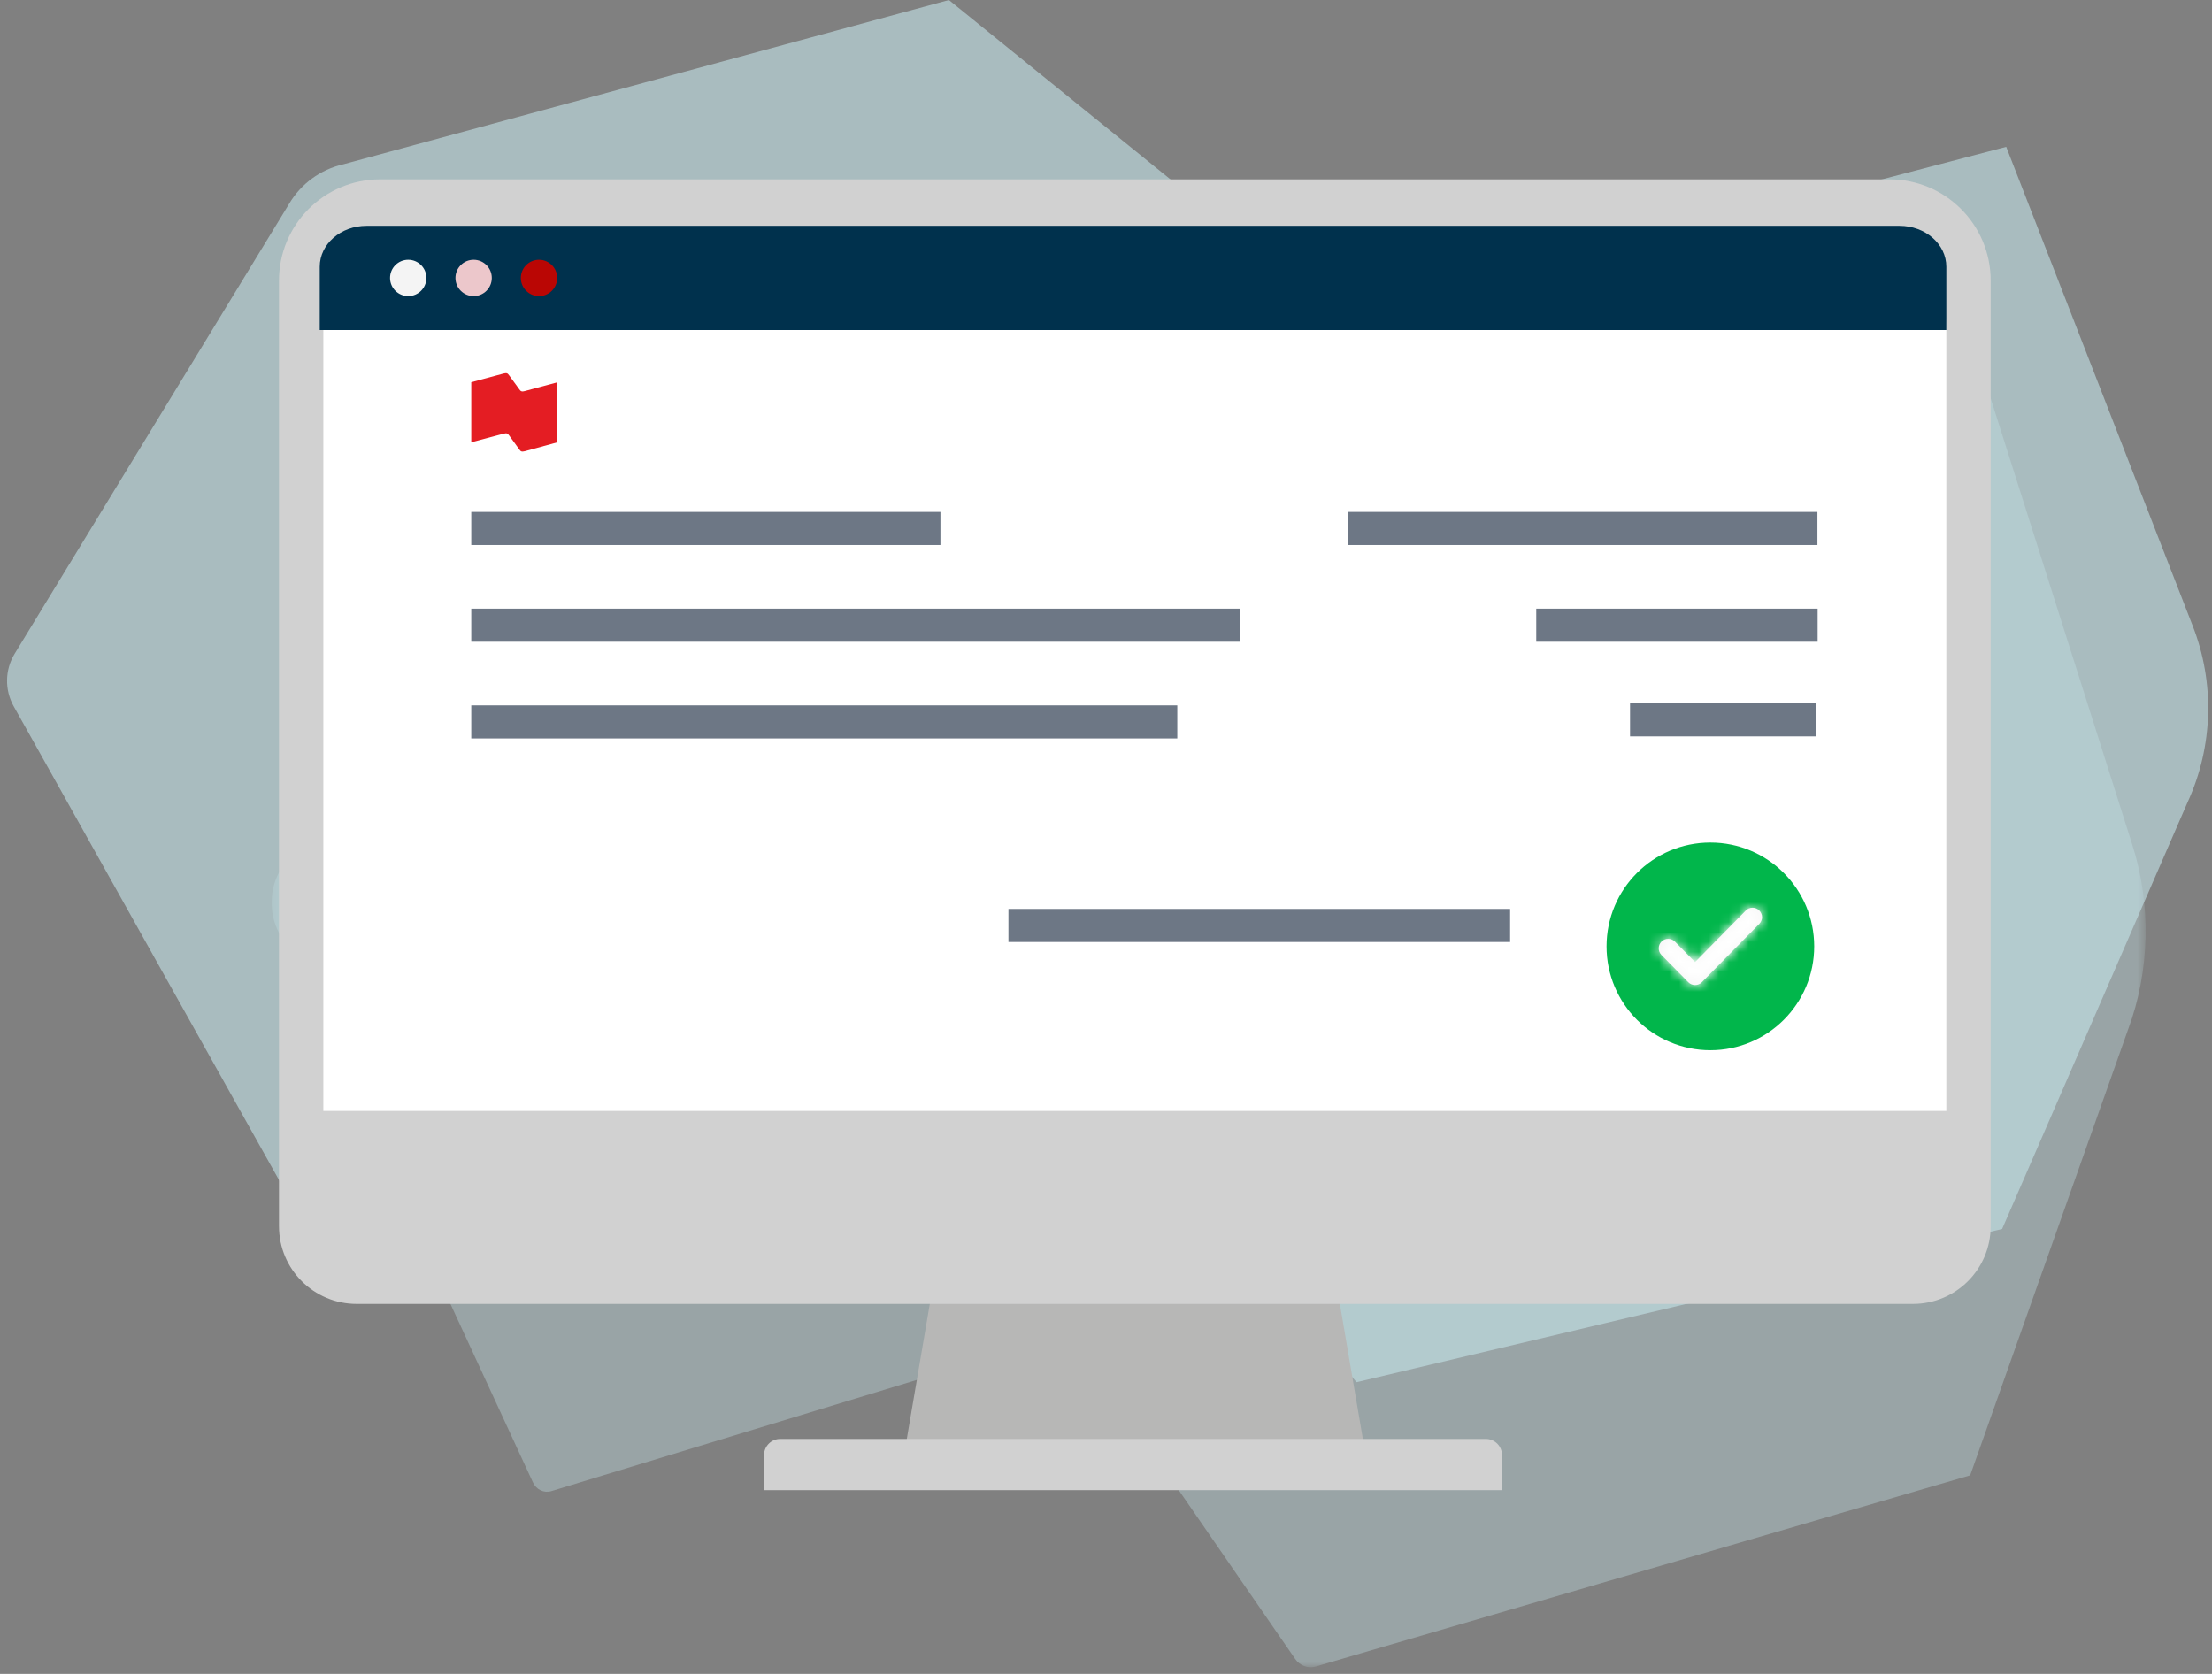 <?xml version="1.0" encoding="UTF-8"?>
<svg width="222px" height="168px" viewBox="0 0 222 168" version="1.1" xmlns="http://www.w3.org/2000/svg" xmlns:xlink="http://www.w3.org/1999/xlink">
    <rect x="0" y="0" width="222" height="168" fill="#808080" stroke="none"/>
    <title>illustration/avantages/img-interet copy 19</title>
    <defs>
        <polygon id="path-1" points="0.258 0.963 188.338 0.963 188.338 145 0.258 145"></polygon>
        <path d="M9.212,0.341 L4.119,5.513 L2.101,3.463 C1.92,3.279 1.68,3.179 1.423,3.179 L1.423,3.179 C1.172,3.179 0.935,3.276 0.755,3.453 L0.755,3.453 C0.381,3.821 0.377,4.425 0.745,4.798 L0.745,4.798 L3.441,7.537 C3.621,7.72 3.863,7.822 4.119,7.822 L4.119,7.822 C4.376,7.822 4.617,7.72 4.798,7.537 L4.798,7.537 L10.567,1.676 C10.746,1.496 10.843,1.255 10.842,1.001 L10.842,1.001 C10.839,0.748 10.738,0.508 10.558,0.33 L10.558,0.33 C10.379,0.154 10.142,0.057 9.89,0.057 L9.89,0.057 C9.632,0.057 9.392,0.157 9.212,0.341 L9.212,0.341 Z" id="path-3"></path>
    </defs>
    <g id="Natbank" stroke="none" stroke-width="1" fill="none" fill-rule="evenodd">
        <g id="Natbank_hub_entreprises_servicesEnLigne" transform="translate(-996, -1071)">
            <g id="Group" transform="translate(922, 1057)">
                <g id="Group-31" transform="translate(74, 13)">
                    <g id="Group-6" transform="translate(0, 0.331)">
                        <g id="Group-3" transform="translate(27, 23)">
                            <mask id="mask-2" fill="white">
                                <use xlink:href="#path-1"></use>
                            </mask>
                            <g id="Clip-2"></g>
                            <path d="M170.73,125.74 L186.573,81.008 C188.773,75.135 188.922,68.41 186.984,62.399 L171.08,12.267 L114.522,30.438 L72.576,0.963 L28.949,14.111 C27.026,14.656 25.368,16.146 24.362,18.234 L0.908,65.416 C0.074,67.094 0.04,69.195 0.818,70.914 L26.487,126.451 C26.824,127.179 27.602,127.548 28.334,127.325 L79.12,111.869 C79.903,111.625 80.747,111.929 81.23,112.631 L102.975,144.155 C103.451,144.846 104.278,145.153 105.054,144.927 L170.73,125.74 Z" id="Fill-1" fill="#C5E5EA" opacity="0.6" mask="url(#mask-2)"></path>
                        </g>
                        <path d="M200.935,124.013 L219.544,81.199 C222.129,75.578 222.304,69.142 220.028,63.389 L201.347,15.408 L134.916,32.799 L95.234,0.67 L34.407,17.172 C32.148,17.694 30.201,19.12 29.02,21.119 L1.472,66.276 C0.491,67.883 0.452,69.894 1.365,71.539 L32.029,126.291 L108.728,107.004 L136.143,139.392 L200.935,124.013 Z" id="Fill-4" fill-opacity="0.6" fill="#C5E5EA"></path>
                    </g>
                </g>
                <g id="Group-41" transform="translate(102, 31)">
                    <polygon id="Fill-1" fill="#B7B7B6" points="106.116 111.781 85.894 113.091 65.672 111.781 62.474 130.547 84.646 130.547 87.141 130.547 109.313 130.547"></polygon>
                    <g id="Group-28" transform="translate(0, 0.044)">
                        <path d="M0,106.028 L0,11.11 C0,5.503 4.546,0.957 10.153,0.957 L161.634,0.957 C167.242,0.957 171.788,5.503 171.788,11.111 L171.788,106.028 C171.788,110.334 168.299,113.823 163.993,113.823 L7.795,113.823 C3.489,113.823 0,110.334 0,106.028" id="Fill-2" fill="#D1D1D1"></path>
                        <path d="M4.451,94.455 L4.451,16.009 C4.451,11.065 8.459,7.058 13.402,7.058 L158.385,7.058 C163.329,7.058 167.337,11.065 167.337,16.01 L167.337,94.455 L4.451,94.455 Z" id="Fill-4" fill="#FFFFFF"></path>
                        <path d="M162.634,5.62 L8.791,5.62 C6.195,5.62 4.089,7.458 4.089,9.724 L4.089,16.08 L167.337,16.08 L167.337,9.724 C167.337,7.458 165.232,5.62 162.634,5.62" id="Fill-6" fill="#00314D"></path>
                        <line x1="19.297" y1="35.995" x2="66.383" y2="35.995" id="Stroke-8" stroke="#6D7785" stroke-width="3.319"></line>
                        <line x1="107.314" y1="35.995" x2="154.4" y2="35.995" id="Stroke-10" stroke="#6D7785" stroke-width="3.319"></line>
                        <line x1="19.297" y1="45.702" x2="96.479" y2="45.702" id="Stroke-12" stroke="#6D7785" stroke-width="3.319"></line>
                        <line x1="19.297" y1="55.408" x2="90.155" y2="55.408" id="Stroke-14" stroke="#6D7785" stroke-width="3.319"></line>
                        <line x1="73.209" y1="75.838" x2="123.559" y2="75.838" id="Stroke-16" stroke="#6D7785" stroke-width="3.319"></line>
                        <line x1="126.18" y1="45.702" x2="154.421" y2="45.702" id="Stroke-18" stroke="#6D7785" stroke-width="3.319"></line>
                        <line x1="135.594" y1="55.203" x2="154.25" y2="55.203" id="Stroke-20" stroke="#6D7785" stroke-width="3.319"></line>
                        <path d="M24.676,22.204 C24.529,22.241 24.425,22.264 24.314,22.219 C24.233,22.189 24.166,22.094 24.108,22.013 L23.103,20.638 C23.043,20.557 22.977,20.468 22.896,20.431 C22.784,20.387 22.681,20.416 22.533,20.446 L19.297,21.317 L19.297,27.347 L22.541,26.482 C22.689,26.452 22.799,26.423 22.903,26.468 C22.985,26.504 23.051,26.593 23.11,26.674 L24.108,28.049 C24.166,28.13 24.233,28.219 24.314,28.255 C24.425,28.292 24.529,28.27 24.676,28.24 L27.919,27.353 L27.919,21.332 L24.676,22.204 Z" id="Fill-22" fill="#E41D23"></path>
                        <path d="M143.656,88.36 C149.411,88.36 154.077,83.694 154.077,77.939 C154.077,72.184 149.411,67.518 143.656,67.518 C137.901,67.518 133.236,72.184 133.236,77.939 C133.236,83.694 137.901,88.36 143.656,88.36" id="Fill-24" fill="#01B64B"></path>
                        <path d="M142.119,81.822 C141.862,81.822 141.621,81.719 141.441,81.537 L138.745,78.799 C138.377,78.425 138.381,77.822 138.755,77.454 C138.934,77.275 139.172,77.178 139.423,77.178 C139.68,77.178 139.92,77.279 140.1,77.463 L142.119,79.513 L147.212,74.341 C147.391,74.157 147.632,74.056 147.89,74.056 C148.141,74.056 148.379,74.153 148.557,74.331 C148.738,74.508 148.839,74.748 148.842,75.001 C148.843,75.255 148.745,75.496 148.566,75.675 L142.798,81.537 C142.616,81.719 142.376,81.822 142.119,81.822" id="Fill-26" fill="#F4F4F4"></path>
                    </g>
                    <g id="Group-31" transform="translate(138, 74.044)">
                        <mask id="mask-4" fill="white">
                            <use xlink:href="#path-3"></use>
                        </mask>
                        <g id="Clip-30"></g>
                        <polygon id="Fill-29" fill="#FFFFFF" mask="url(#mask-4)" points="-2.382 10.675 13.695 10.675 13.695 -2.797 -2.382 -2.797"></polygon>
                    </g>
                    <g id="Group-40" transform="translate(11, 9.044)">
                        <path d="M111.742,123.511 L37.683,123.511 L37.683,119.992 C37.683,119.098 38.408,118.373 39.303,118.373 L110.123,118.373 C111.016,118.373 111.742,119.098 111.742,119.992 L111.742,123.511 Z" id="Fill-32" fill="#D1D1D1"></path>
                        <path d="M3.793,1.851 C3.793,2.858 2.977,3.674 1.97,3.674 C0.962,3.674 0.146,2.858 0.146,1.851 C0.146,0.843 0.962,0.027 1.97,0.027 C2.977,0.027 3.793,0.843 3.793,1.851" id="Fill-34" fill="#F4F4F4"></path>
                        <path d="M10.357,1.851 C10.357,2.858 9.541,3.674 8.533,3.674 C7.526,3.674 6.71,2.858 6.71,1.851 C6.71,0.843 7.526,0.027 8.533,0.027 C9.541,0.027 10.357,0.843 10.357,1.851" id="Fill-36" fill="#ECC7CB"></path>
                        <path d="M16.919,1.851 C16.919,2.858 16.103,3.674 15.096,3.674 C14.089,3.674 13.273,2.858 13.273,1.851 C13.273,0.843 14.089,0.027 15.096,0.027 C16.103,0.027 16.919,0.843 16.919,1.851" id="Fill-38" fill="#BA0604"></path>
                    </g>
                </g>
            </g>
        </g>
    </g>
</svg>